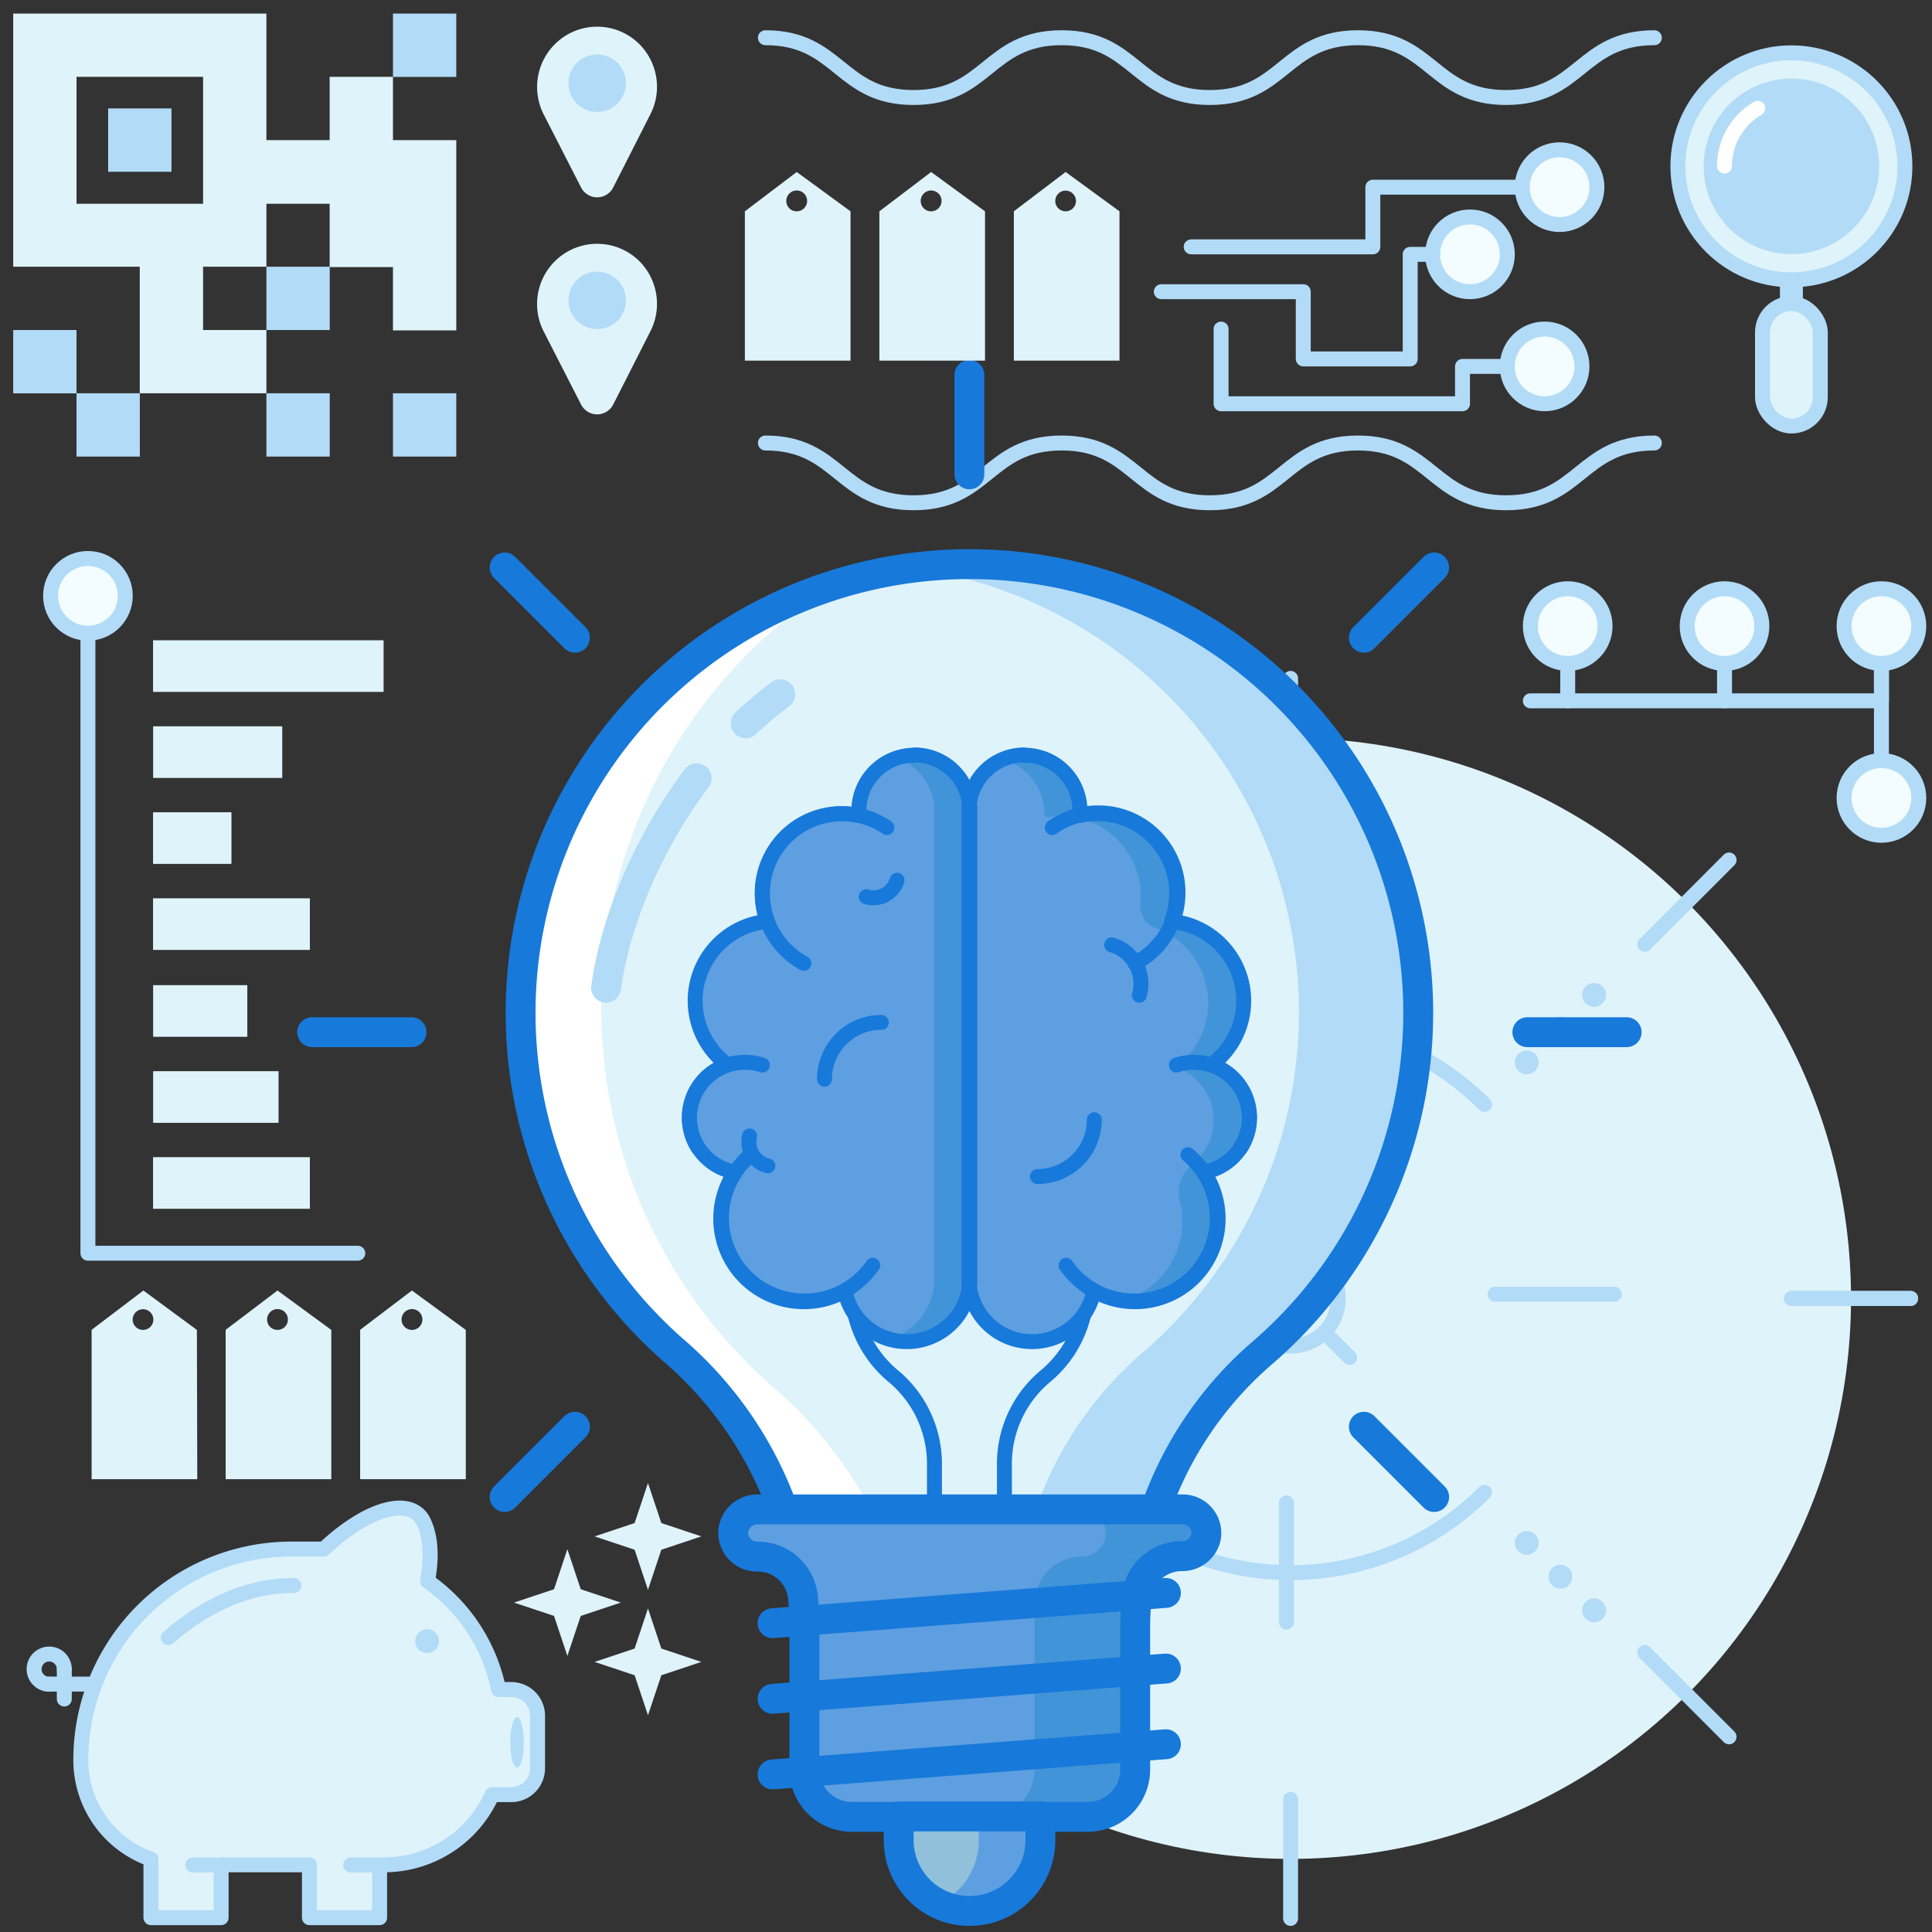 <svg id="Layer_1" data-name="Layer 1" xmlns="http://www.w3.org/2000/svg" viewBox="0 0 256 256"><rect x="0" y="0" width="256" height="256" fill="#333333" stroke="none"/><defs><style>.cls-1,.cls-10,.cls-12,.cls-4,.cls-9{fill:none;}.cls-1,.cls-11,.cls-9{stroke:#b2dbf7;}.cls-1,.cls-10,.cls-11,.cls-12,.cls-4,.cls-9{stroke-linecap:round;stroke-linejoin:round;}.cls-1,.cls-10,.cls-11,.cls-12{stroke-width:1.98px;}.cls-2{fill:#dff3fa;}.cls-3{fill:#b2dbf7;}.cls-10,.cls-4{stroke:#1779da;}.cls-4,.cls-9{stroke-width:3.96px;}.cls-5{fill:#fff;}.cls-6{fill:#5e9fe1;}.cls-7{fill:#4194d8;}.cls-8{fill:#91c0db;}.cls-11{fill:#f3fcff;}.cls-12{stroke:#fff;}</style></defs><title>brain, mind, thought, lightbulb, innovation, idea, light</title><path class="cls-1" d="M101.42,58.7c9.81,0,9.81,7.92,19.63,7.92s9.81-7.92,19.63-7.92,9.81,7.92,19.63,7.92,9.82-7.92,19.63-7.92,9.82,7.92,19.63,7.92,9.82-7.92,19.64-7.92"/><circle class="cls-2" cx="171.01" cy="172.05" r="74.26"/><path class="cls-1" d="M196.71,197.74a36.34,36.34,0,0,1-51.39,0"/><path class="cls-1" d="M145.32,146.35a36.34,36.34,0,0,1,51.39,0"/><circle class="cls-1" cx="171.01" cy="172.05" r="6.32"/><line class="cls-1" x1="229.11" y1="113.95" x2="217.94" y2="125.13"/><line class="cls-1" x1="124.09" y1="218.97" x2="112.92" y2="230.14"/><line class="cls-1" x1="229.11" y1="230.14" x2="217.94" y2="218.97"/><line class="cls-1" x1="170.46" y1="214.94" x2="170.46" y2="199.14"/><line class="cls-1" x1="170.46" y1="143.84" x2="170.46" y2="128.04"/><line class="cls-1" x1="127.01" y1="171.49" x2="142.81" y2="171.49"/><line class="cls-1" x1="198.1" y1="171.49" x2="213.9" y2="171.49"/><line class="cls-1" x1="124.09" y1="125.13" x2="112.92" y2="113.95"/><line class="cls-1" x1="88.86" y1="172.05" x2="104.66" y2="172.05"/><line class="cls-1" x1="237.37" y1="172.05" x2="253.17" y2="172.05"/><line class="cls-1" x1="88.86" y1="172.05" x2="104.66" y2="172.05"/><line class="cls-1" x1="237.37" y1="172.05" x2="253.17" y2="172.05"/><line class="cls-1" x1="171.01" y1="89.89" x2="171.01" y2="105.69"/><line class="cls-1" x1="171.01" y1="238.41" x2="171.01" y2="254.2"/><circle class="cls-3" cx="129.68" cy="213.38" r="1.58"/><circle class="cls-3" cx="134.15" cy="208.92" r="1.58"/><circle class="cls-3" cx="138.62" cy="204.45" r="1.58"/><circle class="cls-3" cx="202.3" cy="140.77" r="1.58"/><circle class="cls-3" cx="206.76" cy="136.3" r="1.58"/><circle class="cls-3" cx="211.23" cy="131.83" r="1.58"/><circle class="cls-3" cx="129.68" cy="131.83" r="1.58"/><circle class="cls-3" cx="134.15" cy="136.3" r="1.58"/><circle class="cls-3" cx="138.62" cy="140.77" r="1.58"/><circle class="cls-3" cx="202.3" cy="204.45" r="1.58"/><circle class="cls-3" cx="206.76" cy="208.92" r="1.58"/><circle class="cls-3" cx="211.23" cy="213.38" r="1.58"/><line class="cls-1" x1="178.83" y1="179.87" x2="175.48" y2="176.52"/><line class="cls-1" x1="166.55" y1="167.58" x2="163.19" y2="164.23"/><line class="cls-1" x1="163.19" y1="179.87" x2="166.55" y2="176.52"/><line class="cls-1" x1="175.48" y1="167.58" x2="178.83" y2="164.23"/><line class="cls-4" x1="54.53" y1="136.77" x2="41.36" y2="136.77"/><line class="cls-4" x1="215.54" y1="136.77" x2="202.38" y2="136.77"/><line class="cls-4" x1="128.45" y1="62.85" x2="128.45" y2="49.68"/><line class="cls-4" x1="76.18" y1="84.5" x2="66.87" y2="75.19"/><line class="cls-4" x1="190.03" y1="198.36" x2="180.72" y2="189.05"/><line class="cls-4" x1="180.72" y1="84.5" x2="190.03" y2="75.19"/><line class="cls-4" x1="66.87" y1="198.36" x2="76.18" y2="189.05"/><path class="cls-2" d="M121.58,75.15A59.46,59.46,0,0,0,89.33,179a50.17,50.17,0,0,1,15.42,24.1h47.4a48.48,48.48,0,0,1,15.12-23.84A59.46,59.46,0,0,0,121.58,75.15Z"/><path class="cls-5" d="M102.5,183.85a66.64,66.64,0,0,1,7.76-106.26A59.46,59.46,0,0,0,89.33,179a50.17,50.17,0,0,1,15.42,24.1h12.17A56.23,56.23,0,0,0,102.5,183.85Z"/><path class="cls-3" d="M173.56,95.43A59.45,59.45,0,0,0,125,74.85a59.45,59.45,0,0,1,34.23,104.36,48.48,48.48,0,0,0-15.12,23.84H104.72l0,.07h47.4a48.48,48.48,0,0,1,15.12-23.84A59.46,59.46,0,0,0,173.56,95.43Z"/><path class="cls-3" d="M165.74,95.43a59.48,59.48,0,0,0-48.55-20.58,59.45,59.45,0,0,1,34.23,104.36,48.55,48.55,0,0,0-15.12,23.84H96.89l0,.07h47.4a48.48,48.48,0,0,1,15.12-23.84A59.46,59.46,0,0,0,165.74,95.43Z"/><path class="cls-4" d="M121.58,75.15A59.46,59.46,0,0,0,89.33,179a50.17,50.17,0,0,1,15.42,24.1h47.4a48.48,48.48,0,0,1,15.12-23.84A59.46,59.46,0,0,0,121.58,75.15Z"/><path class="cls-6" d="M156.64,200H100.41a3.22,3.22,0,0,0-3.19,2.51,3.14,3.14,0,0,0,3.07,3.75h.11a6,6,0,0,1,6,5.44c.13,1.31.19,2.63.19,4v18.78a6.26,6.26,0,0,0,6.26,6.26h31.31a6.26,6.26,0,0,0,6.26-6.26V215.65c0-1.32.07-2.64.19-4a6,6,0,0,1,6-5.45h0a3.21,3.21,0,0,0,3.19-2.51A3.14,3.14,0,0,0,156.64,200Z"/><path class="cls-7" d="M156.64,200h-7a3.14,3.14,0,0,1,3.07,3.75,3.21,3.21,0,0,1-3.19,2.51h0a6,6,0,0,0-6,5.45c-.12,1.31-.18,2.63-.18,4v18.78a6.26,6.26,0,0,1-6.26,6.26h7a6.26,6.26,0,0,0,6.26-6.26V215.65c0-1.32.07-2.64.19-4a6,6,0,0,1,6-5.45h0a3.21,3.21,0,0,0,3.19-2.51A3.14,3.14,0,0,0,156.64,200Z"/><path class="cls-7" d="M150.37,200h-7a3.14,3.14,0,0,1,3.07,3.75,3.21,3.21,0,0,1-3.19,2.51h0a6,6,0,0,0-6,5.45c-.12,1.31-.18,2.63-.18,4v18.78a6.27,6.27,0,0,1-6.27,6.26h7a6.26,6.26,0,0,0,6.26-6.26V215.65c0-1.32.07-2.64.18-4a6,6,0,0,1,6-5.45h0a3.19,3.19,0,0,0,3.18-2.51A3.13,3.13,0,0,0,150.37,200Z"/><path class="cls-4" d="M156.64,200H100.41a3.22,3.22,0,0,0-3.19,2.51,3.14,3.14,0,0,0,3.07,3.75h.11a6,6,0,0,1,6,5.44c.13,1.31.19,2.63.19,4v18.78a6.26,6.26,0,0,0,6.26,6.26h31.31a6.26,6.26,0,0,0,6.26-6.26V215.65c0-1.32.07-2.64.19-4a6,6,0,0,1,6-5.45h0a3.21,3.21,0,0,0,3.19-2.51A3.14,3.14,0,0,0,156.64,200Z"/><path class="cls-8" d="M119.08,240.69h18.78v3.13a9.38,9.38,0,0,1-9.39,9.39h0a9.38,9.38,0,0,1-9.39-9.39h0v-3.13Z"/><path class="cls-6" d="M132.85,240.69v3.13a9.4,9.4,0,0,1-6.89,9.05,9.4,9.4,0,0,0,11.9-9.05v-3.13Z"/><path class="cls-6" d="M129.7,240.69v3.13a9.4,9.4,0,0,1-6.88,9.05,9.39,9.39,0,0,0,11.89-9.05v-3.13Z"/><path class="cls-4" d="M119.08,240.69h18.78v3.13a9.38,9.38,0,0,1-9.39,9.39h0a9.38,9.38,0,0,1-9.39-9.39h0v-3.13Z"/><line class="cls-4" x1="102.37" y1="215.08" x2="154.49" y2="211.07"/><line class="cls-4" x1="102.37" y1="225.1" x2="154.49" y2="221.09"/><line class="cls-4" x1="102.37" y1="235.12" x2="154.49" y2="231.12"/><path class="cls-9" d="M92.31,103.13c-6.45,8.58-10.79,18.86-12,27.75"/><path class="cls-9" d="M103.39,92a49.93,49.93,0,0,0-4.58,3.85"/><path class="cls-10" d="M112.9,162.77v7.94a15.13,15.13,0,0,0,5.46,11.63h0A15.1,15.1,0,0,1,123.82,194v6"/><path class="cls-10" d="M144,162.77v7.94a15.17,15.17,0,0,1-5.46,11.63h0A15.1,15.1,0,0,0,133.09,194v6"/><path class="cls-6" d="M121.16,100.07a7.36,7.36,0,0,0-7.36,7.36q0,.31,0,.63A10.53,10.53,0,0,0,101,118.38a10.66,10.66,0,0,0,.67,3.71,10.56,10.56,0,0,0-5.28,19,7.36,7.36,0,0,0,1,14.23,11,11,0,0,0,9.13,17.16,10.84,10.84,0,0,0,5.43-1.44,8.36,8.36,0,0,0,16.56-1.65v-62a7.36,7.36,0,0,0-7.35-7.36Z"/><path class="cls-7" d="M121.16,100.07a7.61,7.61,0,0,0-2.35.38,7.37,7.37,0,0,1,5,7v62a8.38,8.38,0,0,1-6,8,8.38,8.38,0,0,0,10.71-8v-62a7.36,7.36,0,0,0-7.35-7.36Z"/><path class="cls-6" d="M164.36,152.13a7.36,7.36,0,0,0-8.48-11"/><path class="cls-6" d="M150.38,127.65a10.56,10.56,0,1,0-10.95-18"/><path class="cls-6" d="M141.26,167.66A11,11,0,1,0,157.41,153"/><path class="cls-6" d="M135.75,100.07a7.36,7.36,0,0,1,7.35,7.36q0,.31,0,.63a10.53,10.53,0,0,1,12.81,10.32,10.66,10.66,0,0,1-.67,3.71,10.56,10.56,0,0,1,5.28,19,7.36,7.36,0,0,1-1,14.23,11,11,0,0,1-9.14,17.16,10.87,10.87,0,0,1-5.43-1.44,8.36,8.36,0,0,1-16.56-1.65v-62a7.36,7.36,0,0,1,7.36-7.36Z"/><path class="cls-7" d="M165.49,147.23a7.36,7.36,0,0,0-5-6.1,10.56,10.56,0,0,0-5.28-19,10.58,10.58,0,0,0-9.88-14.28,10.5,10.5,0,0,0-2.26.25q0-.32,0-.63a7.36,7.36,0,0,0-7.35-7.36,7.26,7.26,0,0,0-2.81.56,7.35,7.35,0,0,1,5.47,7.11h0a.51.51,0,0,0,.59.51,9.81,9.81,0,0,1,1.64-.13,10.56,10.56,0,0,1,10.55,10.56c0,.35,0,.71-.05,1a3.09,3.09,0,0,0,2,3.24,10.57,10.57,0,0,1,2.66,18.46,7.37,7.37,0,0,1,2.27,12.76,4.86,4.86,0,0,0-1.69,5,11.43,11.43,0,0,1,.31,2.64,11,11,0,0,1-7.94,10.58,11,11,0,0,0,10.77-17,7.36,7.36,0,0,0,6-8.13Z"/><path class="cls-10" d="M164.36,152.13a7.36,7.36,0,0,0-8.48-11"/><path class="cls-10" d="M150.38,127.65a10.56,10.56,0,1,0-10.95-18"/><path class="cls-10" d="M141.26,167.66A11,11,0,1,0,157.41,153"/><path class="cls-10" d="M135.75,100.07a7.36,7.36,0,0,1,7.35,7.36q0,.31,0,.63a10.53,10.53,0,0,1,12.81,10.32,10.66,10.66,0,0,1-.67,3.71,10.56,10.56,0,0,1,5.28,19,7.36,7.36,0,0,1-1,14.23,11,11,0,0,1-9.14,17.16,10.87,10.87,0,0,1-5.43-1.44,8.36,8.36,0,0,1-16.56-1.65v-62a7.36,7.36,0,0,1,7.36-7.36Z"/><path class="cls-10" d="M92.54,152.13a7.36,7.36,0,0,1,8.48-11"/><path class="cls-10" d="M106.52,127.65a10.56,10.56,0,1,1,11-18"/><path class="cls-10" d="M115.64,167.66A11,11,0,1,1,99.49,153"/><path class="cls-10" d="M121.16,100.07a7.36,7.36,0,0,0-7.36,7.36q0,.31,0,.63A10.53,10.53,0,0,0,101,118.38a10.66,10.66,0,0,0,.67,3.71,10.56,10.56,0,0,0-5.28,19,7.36,7.36,0,0,0,1,14.23,11,11,0,0,0,9.13,17.16,10.84,10.84,0,0,0,5.43-1.44,8.36,8.36,0,0,0,16.56-1.65v-62a7.36,7.36,0,0,0-7.35-7.36Z"/><path class="cls-10" d="M109.25,143a7.53,7.53,0,0,1,7.53-7.53"/><path class="cls-10" d="M145,148.37a7.53,7.53,0,0,1-7.53,7.53"/><path class="cls-10" d="M147.3,125.2a5.38,5.38,0,0,1,3.67,6.67"/><path class="cls-10" d="M101.74,154.47a3.26,3.26,0,0,1-2.42-3.94"/><path class="cls-10" d="M118.86,116.64a3.26,3.26,0,0,1-4.08,2.18"/><polyline class="cls-1" points="11.65 78.95 11.65 166.06 47.41 166.06"/><circle class="cls-11" cx="11.65" cy="78.95" r="4.95"/><path class="cls-1" d="M101.42,5c9.81,0,9.81,7.92,19.63,7.92S130.86,5,140.68,5s9.81,7.92,19.63,7.92S170.13,5,179.94,5s9.82,7.92,19.63,7.92S209.39,5,219.21,5"/><path class="cls-2" d="M112.7,28l-7.13-5.21L98.7,28V47.79h14Zm-8.51-1.37A1.38,1.38,0,1,1,105.57,28,1.37,1.37,0,0,1,104.19,26.66Z"/><path class="cls-2" d="M130.52,28l-7.14-5.21L116.52,28V47.79h14ZM122,26.66A1.38,1.38,0,1,1,123.38,28,1.37,1.37,0,0,1,122,26.66Z"/><path class="cls-2" d="M148.34,28l-7.14-5.21L134.34,28V47.79h14Zm-8.51-1.37A1.37,1.37,0,1,1,141.2,28,1.37,1.37,0,0,1,139.83,26.66Z"/><polyline class="cls-1" points="157.84 32.71 181.91 32.71 181.91 24.8 205.66 24.8"/><circle class="cls-11" cx="206.65" cy="24.8" r="4.95"/><circle class="cls-11" cx="194.78" cy="33.7" r="4.95"/><polyline class="cls-1" points="153.88 38.65 172.69 38.65 172.69 47.56 186.86 47.56 186.86 33.7 189.83 33.7"/><polyline class="cls-1" points="161.8 43.6 161.8 53.5 193.79 53.5 193.79 48.55 200.72 48.55"/><circle class="cls-11" cx="204.67" cy="48.55" r="4.95"/><line class="cls-11" x1="207.73" y1="83.95" x2="207.73" y2="92.86"/><line class="cls-11" x1="249.3" y1="83.95" x2="249.3" y2="105.73"/><polyline class="cls-1" points="249.3 83.95 249.3 92.86 202.78 92.86"/><circle class="cls-11" cx="249.3" cy="82.96" r="4.95"/><circle class="cls-11" cx="207.73" cy="82.96" r="4.95"/><line class="cls-11" x1="228.51" y1="83.95" x2="228.51" y2="92.86"/><circle class="cls-11" cx="228.51" cy="82.96" r="4.95"/><circle class="cls-11" cx="249.3" cy="105.73" r="4.95"/><path class="cls-2" d="M52.07,18.57V10.18H43.68v8.39H35.3V1.8H1.75V35.34H18.52V52.11H35.3V43.73H26.91V35.34H35.3V27h8.38v8.39h8.39v8.39h8.39V18.57Zm-25.16,0V27H10.14V10.18H26.91Z"/><rect class="cls-3" x="52.07" y="1.8" width="8.39" height="8.39"/><rect class="cls-3" x="35.3" y="35.34" width="8.39" height="8.39"/><rect class="cls-3" x="1.75" y="43.73" width="8.39" height="8.39"/><rect class="cls-3" x="10.14" y="52.11" width="8.39" height="8.39"/><rect class="cls-3" x="52.07" y="52.11" width="8.39" height="8.39"/><rect class="cls-3" x="35.3" y="52.11" width="8.39" height="8.39"/><rect class="cls-3" x="14.33" y="14.37" width="8.39" height="8.39"/><rect class="cls-3" x="235.85" y="36.25" width="3.04" height="8.64"/><circle class="cls-2" cx="237.37" cy="22.04" r="15.04"/><circle class="cls-1" cx="237.37" cy="22.04" r="15.04"/><circle class="cls-3" cx="237.37" cy="22.04" r="11.63"/><path class="cls-12" d="M228.51,22a8.85,8.85,0,0,1,4.4-7.65"/><rect class="cls-2" x="233.54" y="40.22" width="7.66" height="16.23" rx="3.83"/><rect class="cls-1" x="233.54" y="40.22" width="7.66" height="16.23" rx="3.83"/><rect class="cls-2" x="32.14" y="72.99" width="6.84" height="30.55" transform="translate(123.82 52.7) rotate(90)"/><rect class="cls-2" x="25.42" y="91.1" width="6.84" height="17.11" transform="translate(128.5 70.82) rotate(90)"/><rect class="cls-2" x="22.06" y="105.86" width="6.84" height="10.39" transform="translate(136.53 85.57) rotate(90)"/><rect class="cls-2" x="27.26" y="112.06" width="6.84" height="20.78" transform="translate(153.12 91.77) rotate(90)"/><rect class="cls-2" x="23.11" y="127.72" width="6.84" height="12.48" transform="translate(160.49 107.43) rotate(90)"/><rect class="cls-2" x="25.18" y="137.04" width="6.84" height="16.62" transform="translate(173.95 116.76) rotate(90)"/><rect class="cls-2" x="27.26" y="146.36" width="6.84" height="20.78" transform="translate(187.42 126.07) rotate(90)"/><path class="cls-2" d="M73.51,5.87h0a7.92,7.92,0,0,1,11.23,0h0a8,8,0,0,1,1.47,9.21l-4.95,9.75a2.39,2.39,0,0,1-4.27,0L72,15.08A8,8,0,0,1,73.51,5.87Z"/><circle class="cls-3" cx="79.13" cy="11.03" r="3.81"/><path class="cls-2" d="M73.51,34.63h0a7.94,7.94,0,0,1,11.23,0h0a8,8,0,0,1,1.47,9.21l-4.95,9.75a2.39,2.39,0,0,1-4.27,0L72,43.84A8,8,0,0,1,73.51,34.63Z"/><circle class="cls-3" cx="79.13" cy="39.8" r="3.81"/><path class="cls-2" d="M26.09,176.22,19,171l-6.86,5.21V196h14Zm-8.51-1.37A1.37,1.37,0,1,1,19,176.22,1.37,1.37,0,0,1,17.58,174.85Z"/><path class="cls-2" d="M43.9,176.22,36.77,171l-6.87,5.21V196h14Zm-8.51-1.37a1.38,1.38,0,1,1,1.38,1.37A1.37,1.37,0,0,1,35.39,174.85Z"/><path class="cls-2" d="M61.72,176.22,54.58,171l-6.86,5.21V196h14Zm-8.51-1.37a1.38,1.38,0,1,1,1.37,1.37A1.37,1.37,0,0,1,53.21,174.85Z"/><polygon class="cls-2" points="75.18 219.42 73.41 214.12 68.11 212.35 73.41 210.58 75.18 205.28 76.95 210.58 82.26 212.35 76.95 214.12 75.18 219.42"/><polygon class="cls-2" points="85.86 210.66 84.09 205.35 78.79 203.58 84.09 201.81 85.86 196.51 87.63 201.81 92.93 203.58 87.63 205.35 85.86 210.66"/><polygon class="cls-2" points="85.86 227.28 84.09 221.98 78.79 220.21 84.09 218.44 85.86 213.13 87.63 218.44 92.93 220.21 87.63 221.98 85.86 227.28"/><path class="cls-1" d="M8.52,221.17a2,2,0,1,0-2,2"/><line class="cls-1" x1="12.74" y1="223.15" x2="6.53" y2="223.15"/><line class="cls-1" x1="8.52" y1="221.17" x2="8.52" y2="225.13"/><path class="cls-2" d="M67.69,223.87H66.07a23.2,23.2,0,0,0-9.42-14.37c.42-2.19.68-5.41-.54-7.91-1.55-3.16-7-2.15-13.21,3.67H38.24a27.92,27.92,0,0,0-27.53,28.29A13.91,13.91,0,0,0,20,246.35v7.75h9.3v-7H41v7h9.3v-7h.58a15.68,15.68,0,0,0,14.33-9.3h2.53a3.49,3.49,0,0,0,3.49-3.49v-7A3.48,3.48,0,0,0,67.69,223.87Z"/><path class="cls-1" d="M67.69,223.87H66.07a23.2,23.2,0,0,0-9.42-14.37c.42-2.19.68-5.41-.54-7.91-1.55-3.16-7-2.15-13.21,3.67H38.24a27.92,27.92,0,0,0-27.53,28.29A13.91,13.91,0,0,0,20,246.35v7.75h9.3v-7H41v7h9.3v-7h.58a15.68,15.68,0,0,0,14.33-9.3h2.53a3.49,3.49,0,0,0,3.49-3.49v-7A3.48,3.48,0,0,0,67.69,223.87Z"/><line class="cls-1" x1="29.32" y1="247.12" x2="25.54" y2="247.12"/><line class="cls-1" x1="50.25" y1="247.12" x2="46.47" y2="247.12"/><circle class="cls-3" cx="56.59" cy="217.46" r="1.58"/><ellipse class="cls-3" cx="68.51" cy="230.87" rx="0.9" ry="3.35"/><path class="cls-1" d="M22.3,217c5.13-4.55,11.1-7,16.65-6.9"/></svg>